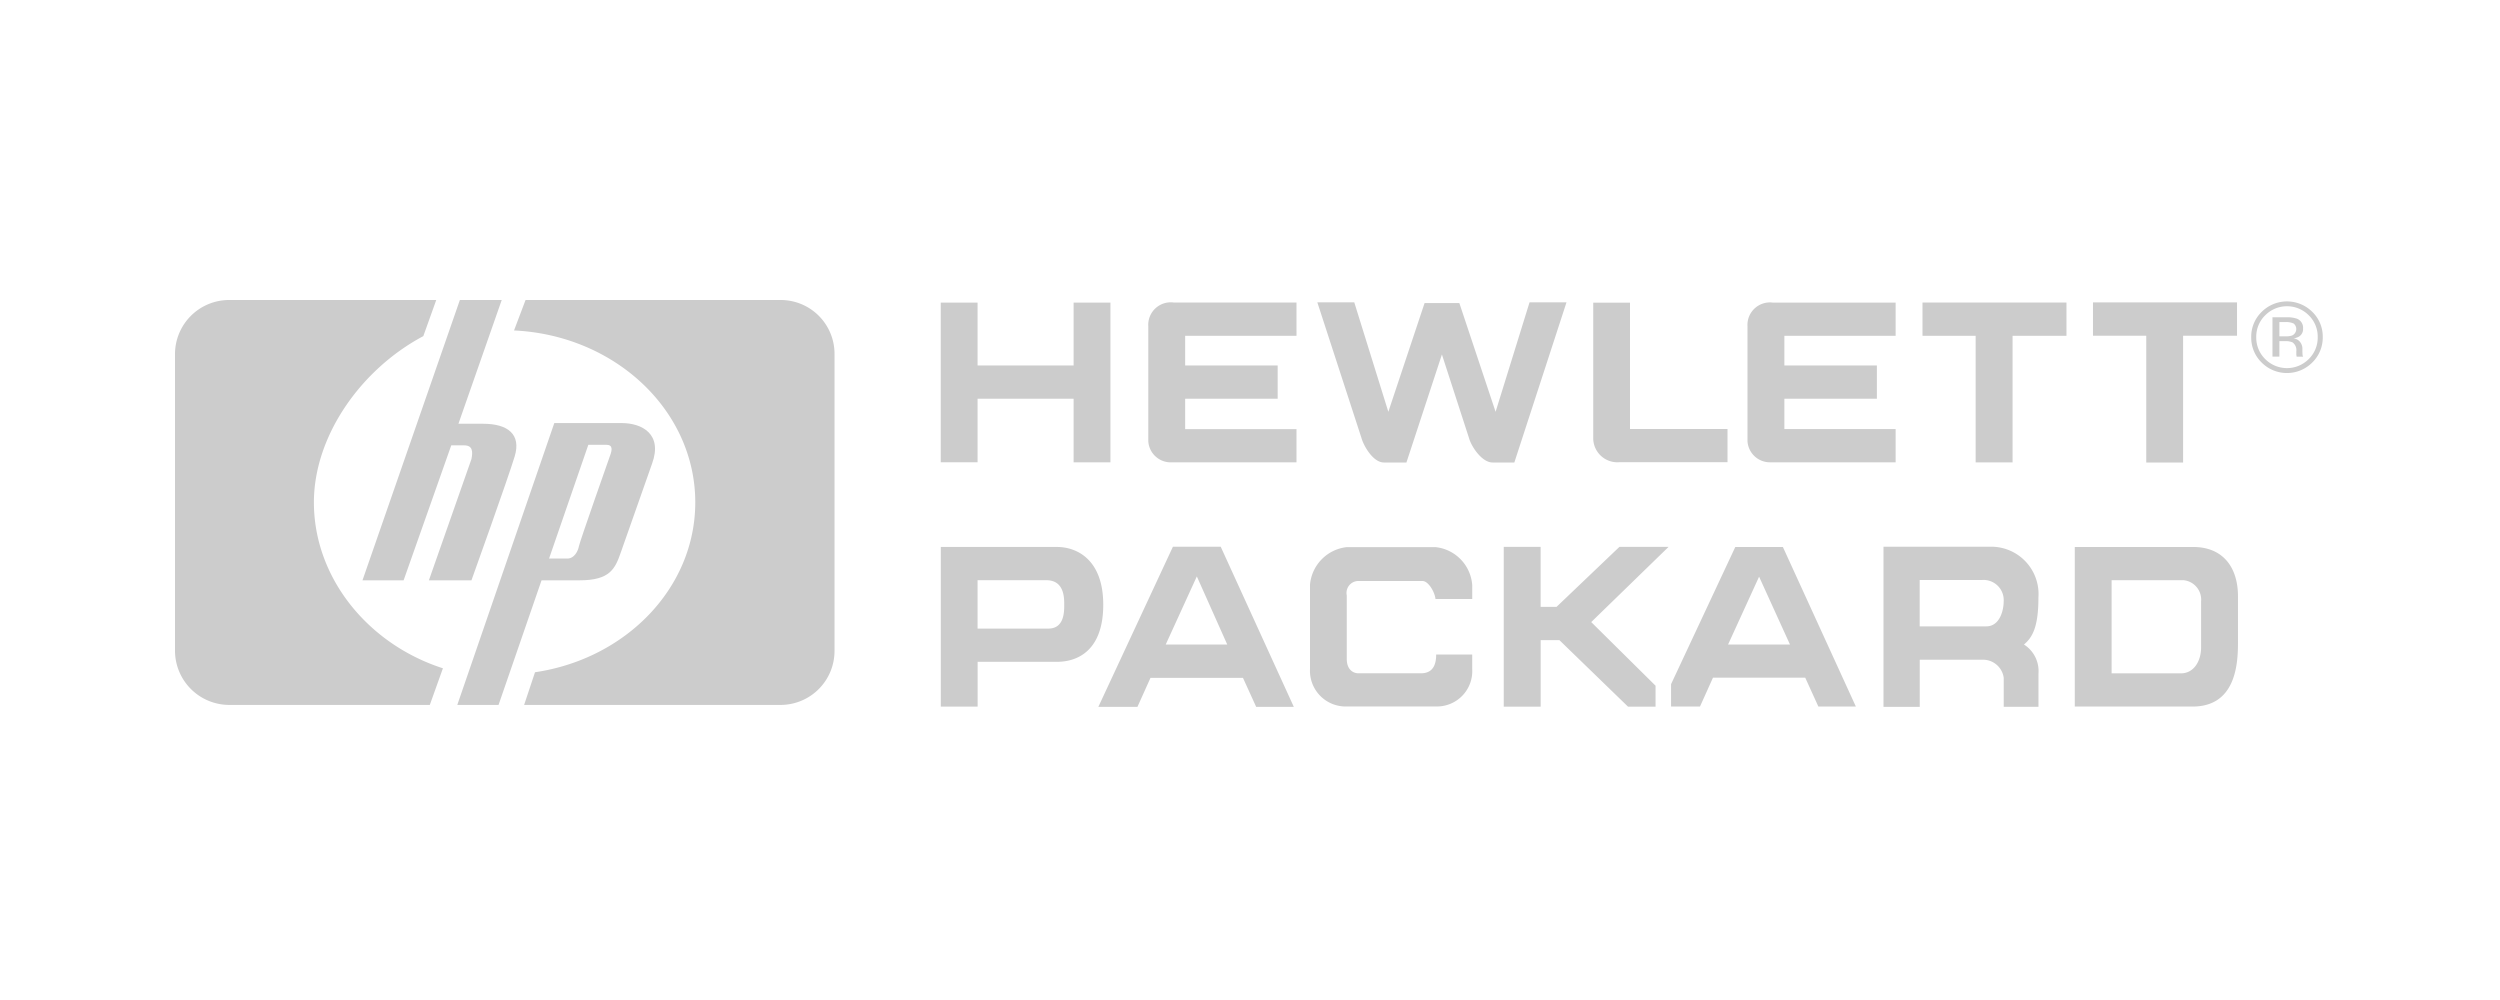 <svg xmlns="http://www.w3.org/2000/svg" xmlns:xlink="http://www.w3.org/1999/xlink" width="200" height="80" viewBox="0 0 200 80">
  <defs>
    <clipPath id="clip-path">
      <rect id="Rectángulo_72" data-name="Rectángulo 72" width="171.82" height="32.548" fill="#ccc"/>
    </clipPath>
  </defs>
  <g id="hewlettpackard" transform="translate(-4449 765)">
    <rect id="Rectángulo_21" data-name="Rectángulo 21" width="200" height="80" rx="8" transform="translate(4449 -765)" fill="#ccc" opacity="0"/>
    <g id="Grupo_36" data-name="Grupo 36" transform="translate(4463 -741)">
      <g id="Grupo_35" data-name="Grupo 35" clip-path="url(#clip-path)">
        <path id="Trazado_68" data-name="Trazado 68" d="M211.823,22.428,219.615,0h3.348L219.5,9.9h1.963c2.02,0,3.059.866,2.54,2.6s-3.463,9.929-3.463,9.929h-3.405l3.405-9.7c.115-.578.115-1.1-.577-1.1h-1.039l-3.81,10.795h-3.291ZM232.555,9.845h-5.386l-7.761,22.549h3.3l3.441-9.969H229.2c2.433,0,2.839-.928,3.3-2.261l2.491-7.073C235.856,10.715,234.176,9.845,232.555,9.845Zm-.927,2.609s-2.433,6.9-2.491,7.246-.348.985-.927.985H226.75l3.141-9.1h1.448c.521,0,.463.406.289.87" transform="translate(-196.825)" fill="#ccc" fill-rule="evenodd"/>
        <path id="Trazado_69" data-name="Trazado 69" d="M21.433,29.463c-6-1.932-10.321-7.249-10.321-13.273,0-5.3,3.749-10.64,8.753-13.3L20.9,0H4.327A4.333,4.333,0,0,0,0,4.337V28.044a4.346,4.346,0,0,0,4.327,4.35H20.385ZM28.045,0h20.38a4.307,4.307,0,0,1,4.337,4.3V28.076a4.32,4.32,0,0,1-4.322,4.318H27.929L28.8,29.78c7.272-1.072,12.822-6.748,12.822-13.59,0-7.361-6.423-13.374-14.5-13.753L28.045,0ZM161.453,19.759h-9.47V32.525H161.4c3.408,0,3.638-3.292,3.638-5.083V23.687C165.033,21.435,163.878,19.759,161.453,19.759Zm.635,4.39v3.64c0,1.1-.578,2.079-1.616,2.079h-5.544V22.417H160.7a1.565,1.565,0,0,1,1.385,1.732m-14.17,3.414c.7-.58,1.159-1.449,1.159-3.768a3.788,3.788,0,0,0-3.88-4.057h-8.514v12.81h2.9V28.779h4.98a1.671,1.671,0,0,1,1.738,1.449v2.318h2.78V29.88A2.511,2.511,0,0,0,147.918,27.563Zm-3.012-1.449h-5.328V22.4h4.98a1.615,1.615,0,0,1,1.738,1.739c0,.636-.289,1.97-1.39,1.97Zm-16.271-6.352h-3.81l-5.137,10.97v1.79H122l1.039-2.31h7.378l1.051,2.31h3Zm-4.387,7.8,2.482-5.428,2.471,5.428ZM106.3,32.536V19.749h2.951v4.8h1.272l5.031-4.8h3.933l-6.189,6.017,5.147,5.092v1.678h-2.2l-5.492-5.324h-1.5v5.324ZM90.8,22.768v6.748a2.858,2.858,0,0,0,3,3h7.037a2.829,2.829,0,0,0,2.94-3V28.363h-2.883c0,.577-.117,1.5-1.212,1.5H94.663c-.346,0-.922-.231-.922-1.154V23.634a.956.956,0,0,1,.979-1.154H99.8c.461,0,.979.864,1.039,1.441h2.94V22.827a3.289,3.289,0,0,0-2.94-3.057H93.74A3.318,3.318,0,0,0,90.8,22.768Zm-7.143-3.031H79.834L73.868,32.548h3.127l1.043-2.318h7.4l1.055,2.318h3.012Zm-4.4,7.826,2.49-5.45,2.433,5.45Zm-8.693-7.806h-9.3V32.529h2.946V28.945H70.56c1.733,0,3.7-.982,3.7-4.565,0-3.641-2.137-4.623-3.7-4.623m-.693,6.531H64.205V22.415h5.488c1.445,0,1.445,1.388,1.445,1.965S71.138,26.287,69.867,26.287ZM61.259.209V12.982h2.946V7.9h7.683v5.086h2.946V.209H71.889V5.238H64.205V.209ZM89.719.2H79.888a1.8,1.8,0,0,0-2.024,1.91v9.2a1.8,1.8,0,0,0,1.851,1.678H89.719V10.329H80.813V7.9h7.4V5.238h-7.4V2.865h8.907Zm23.739.013V11.071a1.932,1.932,0,0,0,2.079,1.906H124.2V10.32h-7.8V.214Zm33.548,12.777V2.863h4.311V.2H139.8V2.863h4.252V12.991ZM160.648,13V2.857h4.314V.191H153.439V2.857H157.7V13ZM137.643.207h-9.824A1.8,1.8,0,0,0,125.8,2.115v9.192a1.8,1.8,0,0,0,1.85,1.677h10v-2.66h-8.9V7.9h7.4V5.237h-7.4V2.865h8.9V.207ZM105.409,13c-.87,0-1.709-1.3-1.884-1.942l-2.172-6.7L98.514,13h-1.8c-.87,0-1.624-1.334-1.8-1.971L91.387.188h2.955l2.725,8.757,2.9-8.7h2.78l2.9,8.7L108.363.188h2.956L107.147,13h-1.738ZM170.982.948a2.869,2.869,0,0,0-4.046,0,2.761,2.761,0,0,0-.838,2.021A2.78,2.78,0,0,0,166.928,5a2.86,2.86,0,0,0,4.054,0,2.782,2.782,0,0,0,.838-2.032,2.753,2.753,0,0,0-.838-2.021M170.7,4.724a2.457,2.457,0,0,1-3.486,0,2.406,2.406,0,0,1-.714-1.756,2.383,2.383,0,0,1,.717-1.744,2.453,2.453,0,0,1,3.483,0,2.382,2.382,0,0,1,.717,1.744A2.4,2.4,0,0,1,170.7,4.724Z" transform="translate(0)" fill="#ccc" fill-rule="evenodd"/>
        <path id="Trazado_70" data-name="Trazado 70" d="M2372.245,22.728a.523.523,0,0,1-.027-.164q-.008-.116-.009-.233V22.1a.865.865,0,0,0-.171-.488.767.767,0,0,0-.544-.308,1.2,1.2,0,0,0,.458-.153.689.689,0,0,0,.309-.621.78.78,0,0,0-.488-.8,2.407,2.407,0,0,0-.859-.113h-1.1v3.144h.555V21.527h.436a1.343,1.343,0,0,1,.618.1.772.772,0,0,1,.3.722v.25l.013.1.007.035a.172.172,0,0,1,.008.031h.52Zm-.85-1.658a1.49,1.49,0,0,1-.527.071h-.5V20h.472a1.44,1.44,0,0,1,.67.117.567.567,0,0,1-.116.952Z" transform="translate(-2202.017 -18.234)" fill="#ccc" fill-rule="evenodd"/>
      </g>
    </g>
  </g>
</svg>
